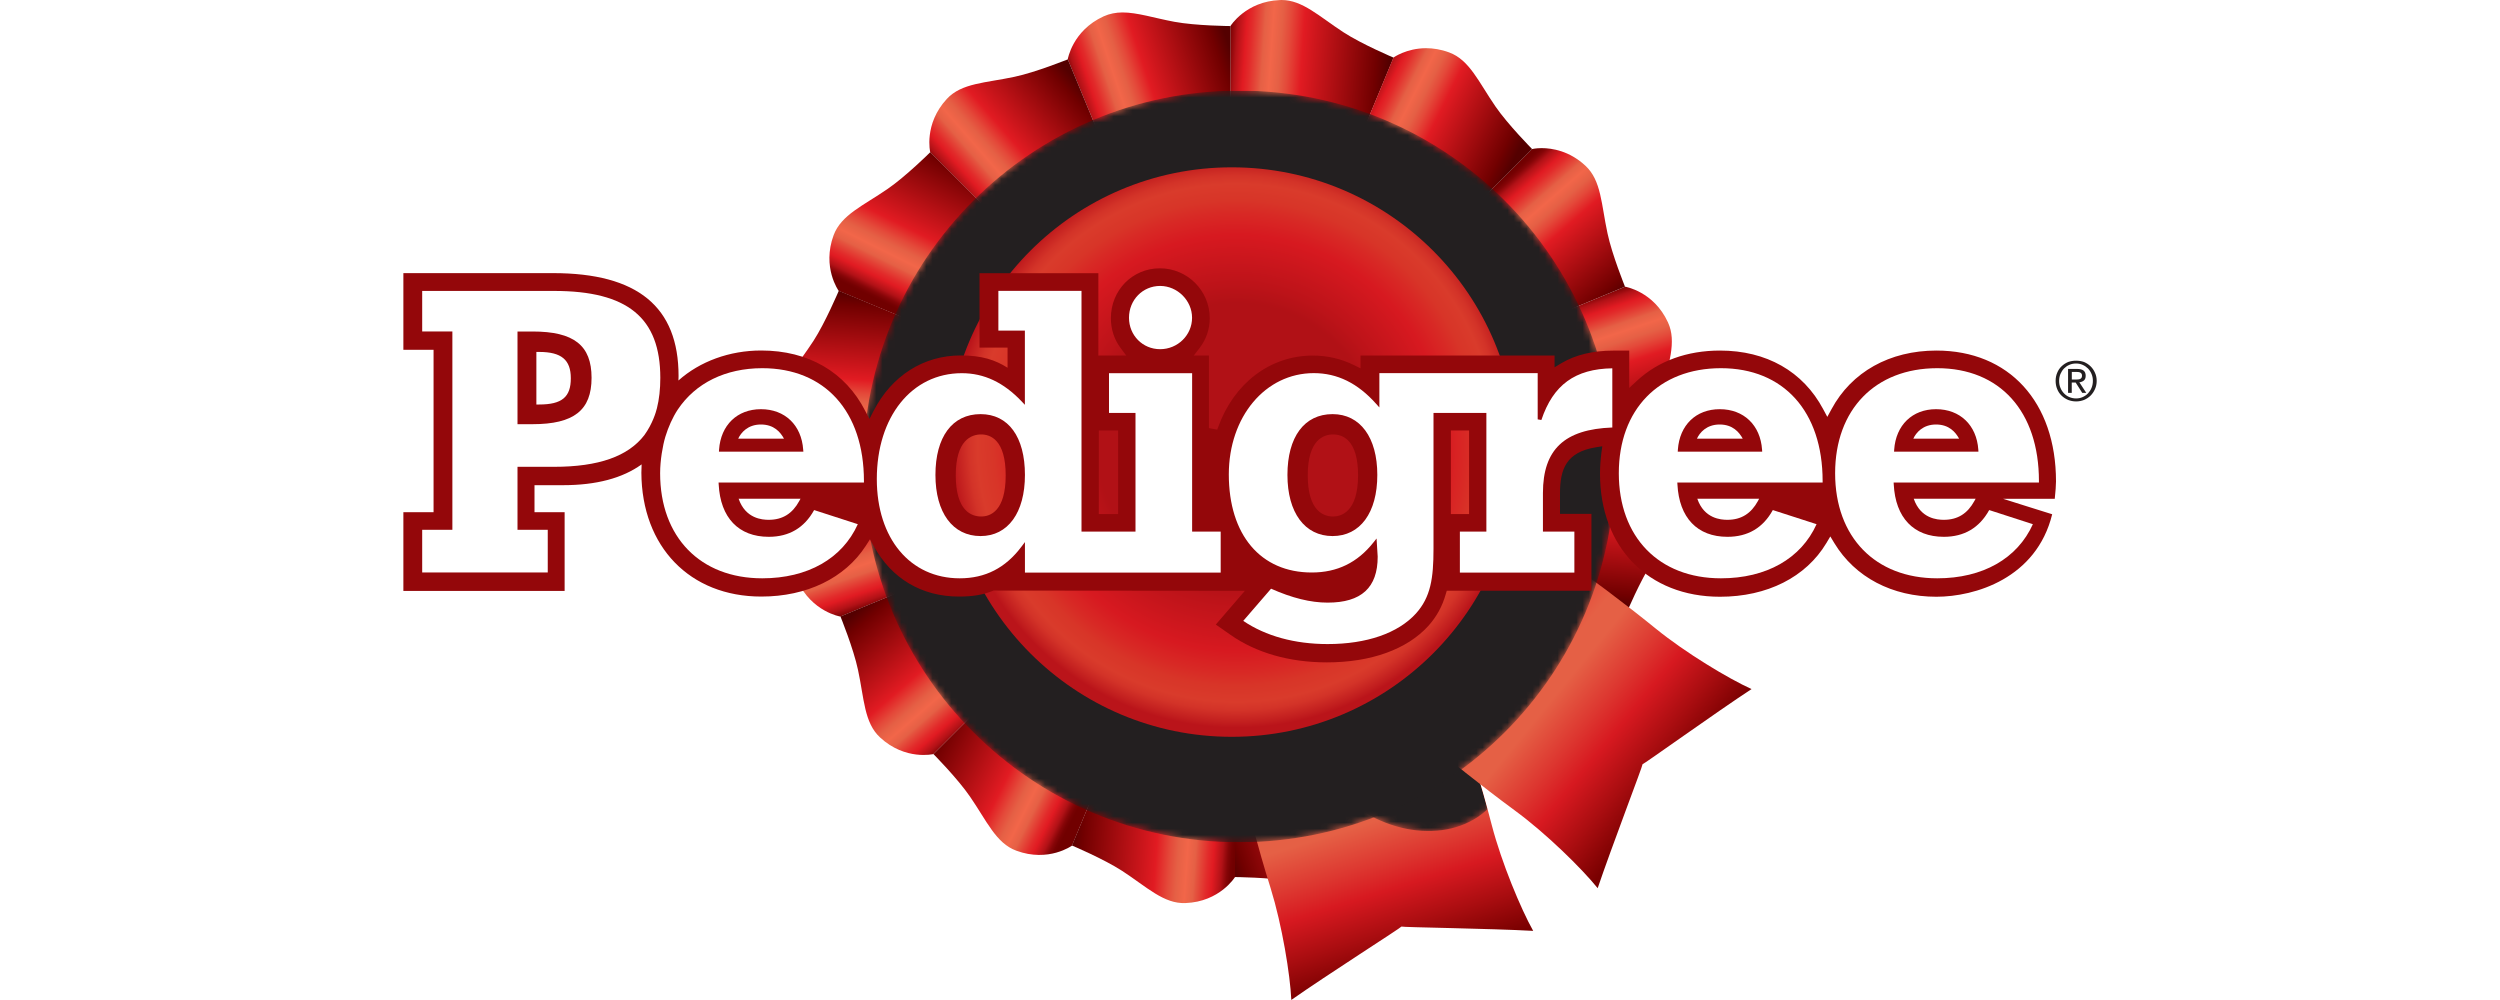 <?xml version="1.0" encoding="utf-8"?>
<!-- Generator: Adobe Illustrator 27.1.1, SVG Export Plug-In . SVG Version: 6.00 Build 0)  -->
<svg version="1.1" id="Layer_1" xmlns="http://www.w3.org/2000/svg" xmlns:xlink="http://www.w3.org/1999/xlink" x="0px" y="0px"
	 viewBox="0 0 400 160" style="enable-background:new 0 0 400 160;" xml:space="preserve">
<style type="text/css">
	
		.st0{clip-path:url(#SVGID_00000167394431175691866940000012501252931728496530_);fill:url(#SVGID_00000023242881720489912320000012030697363504437924_);}
	
		.st1{clip-path:url(#SVGID_00000091708791994547049050000008930389581065793969_);fill:url(#SVGID_00000064354170860586076140000009081999736505059212_);}
	
		.st2{clip-path:url(#SVGID_00000129900638634876670650000000885490158444172723_);fill:url(#SVGID_00000120533238235191412440000009136743245953190562_);}
	
		.st3{clip-path:url(#SVGID_00000157288021152137630290000002730774298739318688_);fill:url(#SVGID_00000030467709738485652030000014541478065598511802_);}
	
		.st4{clip-path:url(#SVGID_00000097472291057753875310000014038106368070643590_);fill:url(#SVGID_00000111906544092353879950000008380927195930716570_);}
	
		.st5{clip-path:url(#SVGID_00000033359844309847663140000008843268422336038798_);fill:url(#SVGID_00000083077713261274421440000003191366401163905459_);}
	
		.st6{clip-path:url(#SVGID_00000067206760825780551570000003262680552828797116_);fill:url(#SVGID_00000044147242172042052070000003283245657112635264_);}
	
		.st7{clip-path:url(#SVGID_00000006691466053685670490000015901115411530249607_);fill:url(#SVGID_00000096023405332317146560000015880329487627912089_);}
	
		.st8{clip-path:url(#SVGID_00000087408940364693890200000012707567225575180953_);fill:url(#SVGID_00000057857466941869616200000017443993761239289508_);}
	
		.st9{clip-path:url(#SVGID_00000121970097810828928120000011047107445998393241_);fill:url(#SVGID_00000116916238042858226940000007903805657129432253_);}
	
		.st10{clip-path:url(#SVGID_00000110436452270908798160000013417472183428301475_);fill:url(#SVGID_00000092434906786390947800000010207664040930945189_);}
	
		.st11{clip-path:url(#SVGID_00000103256061229699817860000012895353126671295644_);fill:url(#SVGID_00000008108694208289249890000008570139858057889935_);}
	
		.st12{clip-path:url(#SVGID_00000115490794152721935330000008968333952335634596_);fill:url(#SVGID_00000010272277095311445880000018045621695155218873_);}
	
		.st13{clip-path:url(#SVGID_00000000194910727620593310000009636603806149650844_);fill:url(#SVGID_00000173860375899817057970000016646717095426320278_);}
	
		.st14{clip-path:url(#SVGID_00000019668570527613513500000017103248883971191956_);fill:url(#SVGID_00000021095171886841849240000007601247591110586760_);}
	.st15{clip-path:url(#SVGID_00000031926633532149224260000000262578795267530943_);}
	.st16{clip-path:url(#SVGID_00000075147385798922579560000006326742411187749770_);}
	.st17{filter:url(#Adobe_OpacityMaskFilter);}
	
		.st18{clip-path:url(#SVGID_00000109749413686000436240000010752550216481100677_);fill:url(#SVGID_00000144327176579173894690000012306813057406625204_);}
	
		.st19{clip-path:url(#SVGID_00000109749413686000436240000010752550216481100677_);mask:url(#SVGID_00000109007374200404572800000010234610724831201168_);fill:url(#SVGID_00000081631848328778136940000002694295895334536084_);}
	
		.st20{clip-path:url(#SVGID_00000083808233255301815780000005478416084624200888_);fill:url(#SVGID_00000167372256515265649950000016329163636246813372_);}
	.st21{clip-path:url(#SVGID_00000177458799830543630890000006121841931011134086_);}
	.st22{filter:url(#Adobe_OpacityMaskFilter_00000064324012499689326800000015126005234416455826_);}
	
		.st23{clip-path:url(#SVGID_00000138571447810547076420000004100025696549180054_);fill:url(#SVGID_00000080179199263417672690000014656178454601987742_);}
	
		.st24{clip-path:url(#SVGID_00000138571447810547076420000004100025696549180054_);mask:url(#SVGID_00000075146005447518001530000011451943323207735221_);fill:url(#SVGID_00000166672231935245354690000007111343789516393625_);}
	
		.st25{clip-path:url(#SVGID_00000149352573574739770920000016764360034402712452_);fill:url(#SVGID_00000071519260448171956490000001149431719547616700_);}
	.st26{fill:#94070A;}
	.st27{fill:#FFFFFF;}
	.st28{fill:#231F20;}
</style>
<g>
	<g>
		<defs>
			<path id="SVGID_1_" d="M204.79,0.01c-5.49,0.21-7.92,4.16-7.92,4.16l-0.01,22.64c0,0,4.18-0.02,8.34,0.72
				c4.98,0.88,9.1,2.61,9.1,2.61l8.67-20.92c0,0-5.07-2.14-8.02-4.06c-3.87-2.52-6.54-5.15-9.89-5.16
				C204.96,0,204.88,0.01,204.79,0.01"/>
		</defs>
		<clipPath id="SVGID_00000027596815378301614160000008770986136416599701_">
			<use xlink:href="#SVGID_1_"  style="overflow:visible;"/>
		</clipPath>
		
			<linearGradient id="SVGID_00000131333085566801765290000016931741068237327756_" gradientUnits="userSpaceOnUse" x1="1304.892" y1="3520.706" x2="1312.93" y2="3520.706" gradientTransform="matrix(3.274 0.229 0.229 -3.274 -4883.04 11243.073)">
			<stop  offset="0" style="stop-color:#710000"/>
			<stop  offset="0.015" style="stop-color:#760102"/>
			<stop  offset="0.035" style="stop-color:#850507"/>
			<stop  offset="0.055" style="stop-color:#9E0C10"/>
			<stop  offset="0.068" style="stop-color:#B01116"/>
			<stop  offset="0.072" style="stop-color:#B41217"/>
			<stop  offset="0.123" style="stop-color:#E11B22"/>
			<stop  offset="0.154" style="stop-color:#E22A2A"/>
			<stop  offset="0.215" style="stop-color:#E4523E"/>
			<stop  offset="0.233" style="stop-color:#E56045"/>
			<stop  offset="0.269" style="stop-color:#EE6448"/>
			<stop  offset="0.282" style="stop-color:#F26649"/>
			<stop  offset="0.337" style="stop-color:#E56045"/>
			<stop  offset="0.387" style="stop-color:#E44A3A"/>
			<stop  offset="0.472" style="stop-color:#E11B22"/>
			<stop  offset="0.545" style="stop-color:#CE161C"/>
			<stop  offset="0.92" style="stop-color:#710000"/>
			<stop  offset="1" style="stop-color:#540000"/>
		</linearGradient>
		
			<polygon style="clip-path:url(#SVGID_00000027596815378301614160000008770986136416599701_);fill:url(#SVGID_00000131333085566801765290000016931741068237327756_);" points="
			197,-1.82 225.07,0.15 222.84,31.96 194.77,30 		"/>
	</g>
	<g>
		<defs>
			<path id="SVGID_00000063626229462572266970000011016811309818594226_" d="M176.57,2.62c-4.99,2.29-5.73,6.87-5.73,6.87
				l8.67,20.93c0,0,3.85-1.62,7.97-2.54c4.94-1.09,9.4-1.07,9.4-1.07V4.17c0,0-5.51-0.04-8.97-0.68c-3.22-0.6-5.92-1.5-8.33-1.5
				C178.53,2,177.54,2.18,176.57,2.62"/>
		</defs>
		<clipPath id="SVGID_00000001663687643088296620000012447298222072118444_">
			<use xlink:href="#SVGID_00000063626229462572266970000011016811309818594226_"  style="overflow:visible;"/>
		</clipPath>
		
			<linearGradient id="SVGID_00000004535718059120563040000003585795350127895705_" gradientUnits="userSpaceOnUse" x1="1616.687" y1="3744.581" x2="1624.725" y2="3744.581" gradientTransform="matrix(3.113 -1.042 -1.042 -3.113 -958.195 13360.353)">
			<stop  offset="0" style="stop-color:#710000"/>
			<stop  offset="0.015" style="stop-color:#760102"/>
			<stop  offset="0.035" style="stop-color:#850507"/>
			<stop  offset="0.055" style="stop-color:#9E0C10"/>
			<stop  offset="0.068" style="stop-color:#B01116"/>
			<stop  offset="0.072" style="stop-color:#B41217"/>
			<stop  offset="0.123" style="stop-color:#E11B22"/>
			<stop  offset="0.154" style="stop-color:#E22A2A"/>
			<stop  offset="0.215" style="stop-color:#E4523E"/>
			<stop  offset="0.233" style="stop-color:#E56045"/>
			<stop  offset="0.269" style="stop-color:#EE6448"/>
			<stop  offset="0.282" style="stop-color:#F26649"/>
			<stop  offset="0.337" style="stop-color:#E56045"/>
			<stop  offset="0.387" style="stop-color:#E44A3A"/>
			<stop  offset="0.472" style="stop-color:#E11B22"/>
			<stop  offset="0.545" style="stop-color:#CE161C"/>
			<stop  offset="0.92" style="stop-color:#710000"/>
			<stop  offset="1" style="stop-color:#540000"/>
		</linearGradient>
		
			<polygon style="clip-path:url(#SVGID_00000001663687643088296620000012447298222072118444_);fill:url(#SVGID_00000004535718059120563040000003585795350127895705_);" points="
			162.29,4.86 194.26,-5.84 205.44,27.56 173.46,38.26 		"/>
	</g>
	<g>
		<defs>
			<path id="SVGID_00000155827851792176679060000009095409007264372893_" d="M162.31,12.29c-4.62,0.99-8.46,0.98-10.82,3.54
				c-3.73,4.04-2.65,8.54-2.65,8.54l16.01,16.02c0,0,2.94-2.97,6.4-5.39c4.15-2.89,8.27-4.57,8.27-4.57l-8.67-20.93
				C170.86,9.48,165.77,11.56,162.31,12.29"/>
		</defs>
		<clipPath id="SVGID_00000182516923904349436670000013996421206530860197_">
			<use xlink:href="#SVGID_00000155827851792176679060000009095409007264372893_"  style="overflow:visible;"/>
		</clipPath>
		
			<linearGradient id="SVGID_00000170963764982796176110000001350179604679961784_" gradientUnits="userSpaceOnUse" x1="1990.432" y1="3832.541" x2="1998.47" y2="3832.541" gradientTransform="matrix(2.477 -2.154 -2.154 -2.477 3478.267 13811.969)">
			<stop  offset="0" style="stop-color:#710000"/>
			<stop  offset="0.015" style="stop-color:#760102"/>
			<stop  offset="0.035" style="stop-color:#850507"/>
			<stop  offset="0.055" style="stop-color:#9E0C10"/>
			<stop  offset="0.068" style="stop-color:#B01116"/>
			<stop  offset="0.072" style="stop-color:#B41217"/>
			<stop  offset="0.123" style="stop-color:#E11B22"/>
			<stop  offset="0.154" style="stop-color:#E22A2A"/>
			<stop  offset="0.215" style="stop-color:#E4523E"/>
			<stop  offset="0.233" style="stop-color:#E56045"/>
			<stop  offset="0.269" style="stop-color:#EE6448"/>
			<stop  offset="0.282" style="stop-color:#F26649"/>
			<stop  offset="0.337" style="stop-color:#E56045"/>
			<stop  offset="0.387" style="stop-color:#E44A3A"/>
			<stop  offset="0.472" style="stop-color:#E11B22"/>
			<stop  offset="0.545" style="stop-color:#CE161C"/>
			<stop  offset="0.92" style="stop-color:#710000"/>
			<stop  offset="1" style="stop-color:#540000"/>
		</linearGradient>
		
			<polygon style="clip-path:url(#SVGID_00000182516923904349436670000013996421206530860197_);fill:url(#SVGID_00000170963764982796176110000001350179604679961784_);" points="
			132.46,22.79 165.85,-6.24 194.82,27.08 161.43,56.11 		"/>
	</g>
	<g>
		<defs>
			<path id="SVGID_00000088117605161757476270000010716588355566064564_" d="M142.03,30.22c-3.89,2.68-7.44,4.15-8.65,7.41
				c-1.9,5.15,0.81,8.91,0.81,8.91l20.93,8.66c0,0,1.58-3.87,3.84-7.43c2.72-4.27,5.89-7.4,5.89-7.4l-16.01-16.02
				C148.85,24.36,144.93,28.22,142.03,30.22"/>
		</defs>
		<clipPath id="SVGID_00000104675524991981145370000018336079364652123830_">
			<use xlink:href="#SVGID_00000088117605161757476270000010716588355566064564_"  style="overflow:visible;"/>
		</clipPath>
		
			<linearGradient id="SVGID_00000083057167958332967840000008799157112283649172_" gradientUnits="userSpaceOnUse" x1="2369.258" y1="3770.64" x2="2377.296" y2="3770.64" gradientTransform="matrix(1.465 -2.938 -2.938 -1.465 7750.221 12534.166)">
			<stop  offset="0" style="stop-color:#710000"/>
			<stop  offset="0.015" style="stop-color:#760102"/>
			<stop  offset="0.035" style="stop-color:#850507"/>
			<stop  offset="0.055" style="stop-color:#9E0C10"/>
			<stop  offset="0.068" style="stop-color:#B01116"/>
			<stop  offset="0.072" style="stop-color:#B41217"/>
			<stop  offset="0.123" style="stop-color:#E11B22"/>
			<stop  offset="0.154" style="stop-color:#E22A2A"/>
			<stop  offset="0.215" style="stop-color:#E4523E"/>
			<stop  offset="0.233" style="stop-color:#E56045"/>
			<stop  offset="0.269" style="stop-color:#EE6448"/>
			<stop  offset="0.282" style="stop-color:#F26649"/>
			<stop  offset="0.337" style="stop-color:#E56045"/>
			<stop  offset="0.387" style="stop-color:#E44A3A"/>
			<stop  offset="0.472" style="stop-color:#E11B22"/>
			<stop  offset="0.545" style="stop-color:#CE161C"/>
			<stop  offset="0.92" style="stop-color:#710000"/>
			<stop  offset="1" style="stop-color:#540000"/>
		</linearGradient>
		
			<polygon style="clip-path:url(#SVGID_00000104675524991981145370000018336079364652123830_);fill:url(#SVGID_00000083057167958332967840000008799157112283649172_);" points="
			119.17,49.06 138.13,11.03 177.18,30.5 158.22,68.53 		"/>
	</g>
	<g>
		<defs>
			<path id="SVGID_00000171692913275226611160000004990499013028777360_" d="M130.15,54.55c-2.57,3.96-5.3,6.68-5.15,10.15
				c0.21,5.49,4.16,7.92,4.16,7.92h22.65c0,0-0.02-4.17,0.72-8.33c0.88-4.98,2.61-9.1,2.61-9.1l-20.93-8.67
				C134.2,46.52,132.06,51.6,130.15,54.55"/>
		</defs>
		<clipPath id="SVGID_00000137826968891355463310000002529860807991167639_">
			<use xlink:href="#SVGID_00000171692913275226611160000004990499013028777360_"  style="overflow:visible;"/>
		</clipPath>
		
			<linearGradient id="SVGID_00000045604860239138879110000016918740465277632653_" gradientUnits="userSpaceOnUse" x1="2695.475" y1="3568.327" x2="2703.513" y2="3568.327" gradientTransform="matrix(0.229 -3.275 -3.275 -0.229 11207.072 9718.15)">
			<stop  offset="0" style="stop-color:#710000"/>
			<stop  offset="0.015" style="stop-color:#760102"/>
			<stop  offset="0.035" style="stop-color:#850507"/>
			<stop  offset="0.055" style="stop-color:#9E0C10"/>
			<stop  offset="0.068" style="stop-color:#B01116"/>
			<stop  offset="0.072" style="stop-color:#B41217"/>
			<stop  offset="0.123" style="stop-color:#E11B22"/>
			<stop  offset="0.154" style="stop-color:#E22A2A"/>
			<stop  offset="0.215" style="stop-color:#E4523E"/>
			<stop  offset="0.233" style="stop-color:#E56045"/>
			<stop  offset="0.269" style="stop-color:#EE6448"/>
			<stop  offset="0.282" style="stop-color:#F26649"/>
			<stop  offset="0.337" style="stop-color:#E56045"/>
			<stop  offset="0.387" style="stop-color:#E44A3A"/>
			<stop  offset="0.472" style="stop-color:#E11B22"/>
			<stop  offset="0.545" style="stop-color:#CE161C"/>
			<stop  offset="0.92" style="stop-color:#710000"/>
			<stop  offset="1" style="stop-color:#540000"/>
		</linearGradient>
		
			<polygon style="clip-path:url(#SVGID_00000137826968891355463310000002529860807991167639_);fill:url(#SVGID_00000045604860239138879110000016918740465277632653_);" points="
			123.04,72.49 125,44.41 156.95,46.64 154.99,74.73 		"/>
	</g>
	<g>
		<defs>
			<path id="SVGID_00000147213328928048865480000004786775641253113493_" d="M129.15,72.61c0,0-0.03,5.5-0.68,8.97
				c-0.86,4.64-2.33,8.18-0.88,11.34c2.3,4.99,6.87,5.73,6.87,5.73l20.93-8.67c0,0-1.62-3.85-2.53-7.97
				c-1.09-4.94-1.07-9.4-1.07-9.4H129.15z"/>
		</defs>
		<clipPath id="SVGID_00000169542237540600999020000018271992861475891841_">
			<use xlink:href="#SVGID_00000147213328928048865480000004786775641253113493_"  style="overflow:visible;"/>
		</clipPath>
		
			<linearGradient id="SVGID_00000103228819209330072020000005295377641057118135_" gradientUnits="userSpaceOnUse" x1="2919.637" y1="3256.594" x2="2927.675" y2="3256.594" gradientTransform="matrix(-1.042 -3.113 -3.113 1.042 13322.765 5792.104)">
			<stop  offset="0" style="stop-color:#710000"/>
			<stop  offset="0.015" style="stop-color:#760102"/>
			<stop  offset="0.035" style="stop-color:#850507"/>
			<stop  offset="0.055" style="stop-color:#9E0C10"/>
			<stop  offset="0.068" style="stop-color:#B01116"/>
			<stop  offset="0.072" style="stop-color:#B41217"/>
			<stop  offset="0.123" style="stop-color:#E11B22"/>
			<stop  offset="0.154" style="stop-color:#E22A2A"/>
			<stop  offset="0.215" style="stop-color:#E4523E"/>
			<stop  offset="0.233" style="stop-color:#E56045"/>
			<stop  offset="0.269" style="stop-color:#EE6448"/>
			<stop  offset="0.282" style="stop-color:#F26649"/>
			<stop  offset="0.337" style="stop-color:#E56045"/>
			<stop  offset="0.387" style="stop-color:#E44A3A"/>
			<stop  offset="0.472" style="stop-color:#E11B22"/>
			<stop  offset="0.545" style="stop-color:#CE161C"/>
			<stop  offset="0.92" style="stop-color:#710000"/>
			<stop  offset="1" style="stop-color:#540000"/>
		</linearGradient>
		
			<polygon style="clip-path:url(#SVGID_00000169542237540600999020000018271992861475891841_);fill:url(#SVGID_00000103228819209330072020000005295377641057118135_);" points="
			129.09,107.46 118.31,75.23 152.46,63.8 163.24,96.03 		"/>
	</g>
	<g>
		<defs>
			<path id="SVGID_00000121958517447979512980000008608941586524848313_" d="M134.47,98.63c0,0,2.08,5.1,2.81,8.55
				c0.99,4.61,0.98,8.46,3.53,10.81c4.04,3.74,8.54,2.66,8.54,2.66l16.02-16.01c0,0-2.97-2.94-5.39-6.41
				c-2.89-4.14-4.58-8.26-4.58-8.26L134.47,98.63z"/>
		</defs>
		<clipPath id="SVGID_00000063595854496197747270000015858615189274838968_">
			<use xlink:href="#SVGID_00000121958517447979512980000008608941586524848313_"  style="overflow:visible;"/>
		</clipPath>
		
			<linearGradient id="SVGID_00000021805549834597186280000017953774445777191060_" gradientUnits="userSpaceOnUse" x1="3007.407" y1="2882.829" x2="3015.445" y2="2882.829" gradientTransform="matrix(-2.154 -2.477 -2.477 2.154 13775.306 1355.638)">
			<stop  offset="0" style="stop-color:#710000"/>
			<stop  offset="0.015" style="stop-color:#760102"/>
			<stop  offset="0.035" style="stop-color:#850507"/>
			<stop  offset="0.055" style="stop-color:#9E0C10"/>
			<stop  offset="0.068" style="stop-color:#B01116"/>
			<stop  offset="0.072" style="stop-color:#B41217"/>
			<stop  offset="0.123" style="stop-color:#E11B22"/>
			<stop  offset="0.154" style="stop-color:#E22A2A"/>
			<stop  offset="0.215" style="stop-color:#E4523E"/>
			<stop  offset="0.233" style="stop-color:#E56045"/>
			<stop  offset="0.269" style="stop-color:#EE6448"/>
			<stop  offset="0.282" style="stop-color:#F26649"/>
			<stop  offset="0.337" style="stop-color:#E56045"/>
			<stop  offset="0.387" style="stop-color:#E44A3A"/>
			<stop  offset="0.472" style="stop-color:#E11B22"/>
			<stop  offset="0.545" style="stop-color:#CE161C"/>
			<stop  offset="0.92" style="stop-color:#710000"/>
			<stop  offset="1" style="stop-color:#540000"/>
		</linearGradient>
		
			<polygon style="clip-path:url(#SVGID_00000063595854496197747270000015858615189274838968_);fill:url(#SVGID_00000021805549834597186280000017953774445777191060_);" points="
			147.77,137.03 118.74,103.64 152.07,74.67 181.1,108.06 		"/>
	</g>
	<g>
		<defs>
			<path id="SVGID_00000072247950084542671230000004335262322316053124_" d="M149.35,120.65c0,0,3.87,3.91,5.86,6.82
				c2.68,3.89,4.14,7.44,7.4,8.64c5.16,1.91,8.91-0.81,8.91-0.81l8.67-20.93c0,0-3.86-1.57-7.43-3.83c-4.26-2.73-7.4-5.9-7.4-5.9
				L149.35,120.65z"/>
		</defs>
		<clipPath id="SVGID_00000127035816075069863290000002816031421627785861_">
			<use xlink:href="#SVGID_00000072247950084542671230000004335262322316053124_"  style="overflow:visible;"/>
		</clipPath>
		
			<linearGradient id="SVGID_00000181071264063568778090000002345756260464672697_" gradientUnits="userSpaceOnUse" x1="2945.409" y1="2504.188" x2="2953.448" y2="2504.188" gradientTransform="matrix(-2.938 -1.465 -1.465 2.938 12496.376 -2916.029)">
			<stop  offset="0" style="stop-color:#710000"/>
			<stop  offset="0.015" style="stop-color:#760102"/>
			<stop  offset="0.035" style="stop-color:#850507"/>
			<stop  offset="0.055" style="stop-color:#9E0C10"/>
			<stop  offset="0.068" style="stop-color:#B01116"/>
			<stop  offset="0.072" style="stop-color:#B41217"/>
			<stop  offset="0.123" style="stop-color:#E11B22"/>
			<stop  offset="0.154" style="stop-color:#E22A2A"/>
			<stop  offset="0.215" style="stop-color:#E4523E"/>
			<stop  offset="0.233" style="stop-color:#E56045"/>
			<stop  offset="0.269" style="stop-color:#EE6448"/>
			<stop  offset="0.282" style="stop-color:#F26649"/>
			<stop  offset="0.337" style="stop-color:#E56045"/>
			<stop  offset="0.387" style="stop-color:#E44A3A"/>
			<stop  offset="0.472" style="stop-color:#E11B22"/>
			<stop  offset="0.545" style="stop-color:#CE161C"/>
			<stop  offset="0.92" style="stop-color:#710000"/>
			<stop  offset="1" style="stop-color:#540000"/>
		</linearGradient>
		
			<polygon style="clip-path:url(#SVGID_00000127035816075069863290000002816031421627785861_);fill:url(#SVGID_00000181071264063568778090000002345756260464672697_);" points="
			174.05,150.33 136.01,131.37 155.49,92.31 193.52,111.27 		"/>
	</g>
	<g>
		<defs>
			<path id="SVGID_00000073718317640623100470000005623539596498432648_" d="M171.51,135.28c0,0,5.07,2.14,8.03,4.06
				c3.95,2.57,6.67,5.3,10.14,5.15c5.49-0.21,7.92-4.16,7.92-4.16v-22.64c0,0-4.16,0.02-8.33-0.72c-4.98-0.88-9.09-2.61-9.09-2.61
				L171.51,135.28z"/>
		</defs>
		<clipPath id="SVGID_00000007404440266306345070000005270975555683587766_">
			<use xlink:href="#SVGID_00000073718317640623100470000005623539596498432648_"  style="overflow:visible;"/>
		</clipPath>
		
			<linearGradient id="SVGID_00000069370538881646495620000018192028714010668182_" gradientUnits="userSpaceOnUse" x1="2743.206" y1="2177.837" x2="2751.244" y2="2177.837" gradientTransform="matrix(-3.275 -0.229 -0.229 3.275 9680.535 -6372.813)">
			<stop  offset="0" style="stop-color:#710000"/>
			<stop  offset="0.015" style="stop-color:#760102"/>
			<stop  offset="0.035" style="stop-color:#850507"/>
			<stop  offset="0.055" style="stop-color:#9E0C10"/>
			<stop  offset="0.068" style="stop-color:#B01116"/>
			<stop  offset="0.072" style="stop-color:#B41217"/>
			<stop  offset="0.123" style="stop-color:#E11B22"/>
			<stop  offset="0.154" style="stop-color:#E22A2A"/>
			<stop  offset="0.215" style="stop-color:#E4523E"/>
			<stop  offset="0.233" style="stop-color:#E56045"/>
			<stop  offset="0.269" style="stop-color:#EE6448"/>
			<stop  offset="0.282" style="stop-color:#F26649"/>
			<stop  offset="0.337" style="stop-color:#E56045"/>
			<stop  offset="0.387" style="stop-color:#E44A3A"/>
			<stop  offset="0.472" style="stop-color:#E11B22"/>
			<stop  offset="0.545" style="stop-color:#CE161C"/>
			<stop  offset="0.92" style="stop-color:#710000"/>
			<stop  offset="1" style="stop-color:#540000"/>
		</linearGradient>
		
			<polygon style="clip-path:url(#SVGID_00000007404440266306345070000005270975555683587766_);fill:url(#SVGID_00000069370538881646495620000018192028714010668182_);" points="
			197.47,146.46 169.4,144.49 171.63,112.54 199.71,114.51 		"/>
	</g>
	<g>
		<defs>
			<path id="SVGID_00000135657183415306515500000008622634864564028837_" d="M207,116.62c-4.94,1.09-9.4,1.07-9.4,1.07v22.64
				c0,0,5.51,0.04,8.97,0.68c4.65,0.85,8.18,2.33,11.35,0.88c4.98-2.3,5.72-6.88,5.72-6.88l-8.67-20.92
				C214.96,114.09,211.12,115.7,207,116.62"/>
		</defs>
		<clipPath id="SVGID_00000081611620636618031720000016466960611646679996_">
			<use xlink:href="#SVGID_00000135657183415306515500000008622634864564028837_"  style="overflow:visible;"/>
		</clipPath>
		
			<linearGradient id="SVGID_00000152954709434167210870000002581373766444084097_" gradientUnits="userSpaceOnUse" x1="2431.542" y1="1953.568" x2="2439.581" y2="1953.568" gradientTransform="matrix(-3.113 1.042 1.042 3.113 5754.466 -8487.947)">
			<stop  offset="0" style="stop-color:#710000"/>
			<stop  offset="0.015" style="stop-color:#760102"/>
			<stop  offset="0.035" style="stop-color:#850507"/>
			<stop  offset="0.055" style="stop-color:#9E0C10"/>
			<stop  offset="0.068" style="stop-color:#B01116"/>
			<stop  offset="0.072" style="stop-color:#B41217"/>
			<stop  offset="0.123" style="stop-color:#E11B22"/>
			<stop  offset="0.154" style="stop-color:#E22A2A"/>
			<stop  offset="0.215" style="stop-color:#E4523E"/>
			<stop  offset="0.233" style="stop-color:#E56045"/>
			<stop  offset="0.269" style="stop-color:#EE6448"/>
			<stop  offset="0.282" style="stop-color:#F26649"/>
			<stop  offset="0.337" style="stop-color:#E56045"/>
			<stop  offset="0.387" style="stop-color:#E44A3A"/>
			<stop  offset="0.472" style="stop-color:#E11B22"/>
			<stop  offset="0.545" style="stop-color:#CE161C"/>
			<stop  offset="0.92" style="stop-color:#710000"/>
			<stop  offset="1" style="stop-color:#540000"/>
		</linearGradient>
		
			<polygon style="clip-path:url(#SVGID_00000081611620636618031720000016466960611646679996_);fill:url(#SVGID_00000152954709434167210870000002581373766444084097_);" points="
			232.44,140.4 200.21,151.18 188.79,117.03 221.01,106.25 		"/>
	</g>
	<g>
		<defs>
			<path id="SVGID_00000010280772584050094000000004508816030481618828_" d="M242.68,71.89c0,0,0.02,4.17-0.72,8.34
				c-0.88,4.98-2.6,9.09-2.6,9.09l20.92,8.67c0,0,2.14-5.06,4.06-8.02c2.57-3.96,5.29-6.67,5.15-10.15
				c-0.21-5.49-4.16-7.92-4.16-7.92H242.68z"/>
		</defs>
		<clipPath id="SVGID_00000119092584508314483250000015860652324793046718_">
			<use xlink:href="#SVGID_00000010280772584050094000000004508816030481618828_"  style="overflow:visible;"/>
		</clipPath>
		
			<linearGradient id="SVGID_00000080202507790526946250000007222288870663295923_" gradientUnits="userSpaceOnUse" x1="1352.61" y1="2130.041" x2="1360.648" y2="2130.041" gradientTransform="matrix(-0.229 3.274 3.274 0.229 -6409.119 -4845.676)">
			<stop  offset="0" style="stop-color:#710000"/>
			<stop  offset="0.015" style="stop-color:#760102"/>
			<stop  offset="0.035" style="stop-color:#850507"/>
			<stop  offset="0.055" style="stop-color:#9E0C10"/>
			<stop  offset="0.068" style="stop-color:#B01116"/>
			<stop  offset="0.072" style="stop-color:#B41217"/>
			<stop  offset="0.123" style="stop-color:#E11B22"/>
			<stop  offset="0.154" style="stop-color:#E22A2A"/>
			<stop  offset="0.215" style="stop-color:#E4523E"/>
			<stop  offset="0.233" style="stop-color:#E56045"/>
			<stop  offset="0.269" style="stop-color:#EE6448"/>
			<stop  offset="0.282" style="stop-color:#F26649"/>
			<stop  offset="0.337" style="stop-color:#E56045"/>
			<stop  offset="0.387" style="stop-color:#E44A3A"/>
			<stop  offset="0.472" style="stop-color:#E11B22"/>
			<stop  offset="0.545" style="stop-color:#CE161C"/>
			<stop  offset="0.92" style="stop-color:#710000"/>
			<stop  offset="1" style="stop-color:#540000"/>
		</linearGradient>
		
			<polygon style="clip-path:url(#SVGID_00000119092584508314483250000015860652324793046718_);fill:url(#SVGID_00000080202507790526946250000007222288870663295923_);" points="
			271.44,72.01 269.47,100.09 237.53,97.85 239.5,69.78 		"/>
	</g>
	<g>
		<defs>
			<path id="SVGID_00000040541483631856719030000006733839635141245316_" d="M239.07,54.53c0,0,1.62,3.84,2.53,7.97
				c1.1,4.94,1.08,9.4,1.08,9.4l22.64,0.01c0,0,0.03-5.51,0.68-8.97c0.86-4.65,2.34-8.19,0.88-11.35c-2.29-4.99-6.87-5.72-6.87-5.72
				L239.07,54.53z"/>
		</defs>
		<clipPath id="SVGID_00000147913902183340950990000004961687732634498470_">
			<use xlink:href="#SVGID_00000040541483631856719030000006733839635141245316_"  style="overflow:visible;"/>
		</clipPath>
		
			<linearGradient id="SVGID_00000026862645363060865330000016429584487219261067_" gradientUnits="userSpaceOnUse" x1="1128.561" y1="2441.765" x2="1136.599" y2="2441.765" gradientTransform="matrix(1.042 3.113 3.113 -1.042 -8526.272 -920.783)">
			<stop  offset="0" style="stop-color:#710000"/>
			<stop  offset="0.015" style="stop-color:#760102"/>
			<stop  offset="0.035" style="stop-color:#850507"/>
			<stop  offset="0.055" style="stop-color:#9E0C10"/>
			<stop  offset="0.068" style="stop-color:#B01116"/>
			<stop  offset="0.072" style="stop-color:#B41217"/>
			<stop  offset="0.123" style="stop-color:#E11B22"/>
			<stop  offset="0.154" style="stop-color:#E22A2A"/>
			<stop  offset="0.215" style="stop-color:#E4523E"/>
			<stop  offset="0.233" style="stop-color:#E56045"/>
			<stop  offset="0.269" style="stop-color:#EE6448"/>
			<stop  offset="0.282" style="stop-color:#F26649"/>
			<stop  offset="0.337" style="stop-color:#E56045"/>
			<stop  offset="0.387" style="stop-color:#E44A3A"/>
			<stop  offset="0.472" style="stop-color:#E11B22"/>
			<stop  offset="0.545" style="stop-color:#CE161C"/>
			<stop  offset="0.92" style="stop-color:#710000"/>
			<stop  offset="1" style="stop-color:#540000"/>
		</linearGradient>
		
			<polygon style="clip-path:url(#SVGID_00000147913902183340950990000004961687732634498470_);fill:url(#SVGID_00000026862645363060865330000016429584487219261067_);" points="
			265.39,37.05 276.17,69.28 242.01,80.71 231.23,48.48 		"/>
	</g>
	<g>
		<defs>
			<path id="SVGID_00000088111977433804580850000000710565065648213665_" d="M245.13,23.85L229.1,39.86c0,0,2.97,2.95,5.39,6.41
				c2.89,4.14,4.58,8.27,4.58,8.27L260,45.87c0,0-2.07-5.1-2.8-8.54c-1-4.62-0.98-8.46-3.54-10.82c-2.56-2.37-5.31-2.81-6.99-2.81
				C245.72,23.7,245.13,23.85,245.13,23.85"/>
		</defs>
		<clipPath id="SVGID_00000047755171722492403070000005773886700927429784_">
			<use xlink:href="#SVGID_00000088111977433804580850000000710565065648213665_"  style="overflow:visible;"/>
		</clipPath>
		
			<linearGradient id="SVGID_00000066479913628590426340000008100251426360335233_" gradientUnits="userSpaceOnUse" x1="1040.666" y1="2815.409" x2="1048.704" y2="2815.409" gradientTransform="matrix(2.153 2.477 2.477 -2.153 -8977.347 3515.584)">
			<stop  offset="0" style="stop-color:#710000"/>
			<stop  offset="0.015" style="stop-color:#760102"/>
			<stop  offset="0.035" style="stop-color:#850507"/>
			<stop  offset="0.055" style="stop-color:#9E0C10"/>
			<stop  offset="0.068" style="stop-color:#B01116"/>
			<stop  offset="0.072" style="stop-color:#B41217"/>
			<stop  offset="0.123" style="stop-color:#E11B22"/>
			<stop  offset="0.154" style="stop-color:#E22A2A"/>
			<stop  offset="0.215" style="stop-color:#E4523E"/>
			<stop  offset="0.233" style="stop-color:#E56045"/>
			<stop  offset="0.269" style="stop-color:#EE6448"/>
			<stop  offset="0.282" style="stop-color:#F26649"/>
			<stop  offset="0.337" style="stop-color:#E56045"/>
			<stop  offset="0.387" style="stop-color:#E44A3A"/>
			<stop  offset="0.472" style="stop-color:#E11B22"/>
			<stop  offset="0.545" style="stop-color:#CE161C"/>
			<stop  offset="0.92" style="stop-color:#710000"/>
			<stop  offset="1" style="stop-color:#540000"/>
		</linearGradient>
		
			<polygon style="clip-path:url(#SVGID_00000047755171722492403070000005773886700927429784_);fill:url(#SVGID_00000066479913628590426340000008100251426360335233_);" points="
			246.7,8.41 275.27,41.27 242.4,69.84 213.83,36.98 		"/>
	</g>
	<g>
		<defs>
			<path id="SVGID_00000087391928922129395280000016276013056467531710_" d="M222.95,9.21l-8.66,20.92c0,0,3.86,1.58,7.43,3.85
				c4.26,2.72,7.4,5.89,7.4,5.89l16.02-16.02c0,0-3.87-3.91-5.87-6.82c-2.68-3.89-4.14-7.44-7.4-8.64c-1.34-0.5-2.59-0.68-3.7-0.68
				C225.01,7.72,222.95,9.21,222.95,9.21"/>
		</defs>
		<clipPath id="SVGID_00000127754713480007264770000002268878816786443693_">
			<use xlink:href="#SVGID_00000087391928922129395280000016276013056467531710_"  style="overflow:visible;"/>
		</clipPath>
		
			<linearGradient id="SVGID_00000063602499142991824710000017749702776634064051_" gradientUnits="userSpaceOnUse" x1="1102.718" y1="3194.398" x2="1110.756" y2="3194.398" gradientTransform="matrix(2.938 1.464 1.464 -2.938 -7699.088 7787.021)">
			<stop  offset="0" style="stop-color:#710000"/>
			<stop  offset="0.015" style="stop-color:#760102"/>
			<stop  offset="0.035" style="stop-color:#850507"/>
			<stop  offset="0.055" style="stop-color:#9E0C10"/>
			<stop  offset="0.068" style="stop-color:#B01116"/>
			<stop  offset="0.072" style="stop-color:#B41217"/>
			<stop  offset="0.123" style="stop-color:#E11B22"/>
			<stop  offset="0.154" style="stop-color:#E22A2A"/>
			<stop  offset="0.215" style="stop-color:#E4523E"/>
			<stop  offset="0.233" style="stop-color:#E56045"/>
			<stop  offset="0.269" style="stop-color:#EE6448"/>
			<stop  offset="0.282" style="stop-color:#F26649"/>
			<stop  offset="0.337" style="stop-color:#E56045"/>
			<stop  offset="0.387" style="stop-color:#E44A3A"/>
			<stop  offset="0.472" style="stop-color:#E11B22"/>
			<stop  offset="0.545" style="stop-color:#CE161C"/>
			<stop  offset="0.92" style="stop-color:#710000"/>
			<stop  offset="1" style="stop-color:#540000"/>
		</linearGradient>
		
			<polygon style="clip-path:url(#SVGID_00000127754713480007264770000002268878816786443693_);fill:url(#SVGID_00000063602499142991824710000017749702776634064051_);" points="
			220.43,-4.59 257.98,14.13 239,52.2 201.45,33.48 		"/>
	</g>
	<g>
		<defs>
			<path id="SVGID_00000021797661215599476340000009376771074688118419_" d="M197.14,111.75c-0.15,3.96,1.02,10.23,1.91,14.87
				c0.31,1.68,2.23,9.05,4.26,15.52c1.82,5.88,3.12,13.81,3.3,17.85c5.48-3.86,17.66-11.62,17.62-11.74
				c0.04,0.12,14.39,0.31,21.08,0.69c-1.98-3.52-5.07-10.94-6.62-16.9c-1.7-6.57-3.96-13.85-4.57-15.44c-1.7-4.4-4-10.9-6.25-13.62
				C222.68,104.46,202.35,110.27,197.14,111.75"/>
		</defs>
		<clipPath id="SVGID_00000049901810086963845690000000910175058982136762_">
			<use xlink:href="#SVGID_00000021797661215599476340000009376771074688118419_"  style="overflow:visible;"/>
		</clipPath>
		
			<linearGradient id="SVGID_00000012439457734562087900000013931565416790302892_" gradientUnits="userSpaceOnUse" x1="2482.358" y1="3056.739" x2="2490.396" y2="3056.739" gradientTransform="matrix(-1.865 -5.926 -5.926 1.865 22972.805 9163.057)">
			<stop  offset="0" style="stop-color:#790000"/>
			<stop  offset="0.125" style="stop-color:#A90D10"/>
			<stop  offset="0.253" style="stop-color:#D71920"/>
			<stop  offset="0.344" style="stop-color:#DD3730"/>
			<stop  offset="0.477" style="stop-color:#E56045"/>
			<stop  offset="0.545" style="stop-color:#E56045"/>
			<stop  offset="0.629" style="stop-color:#E44A3A"/>
			<stop  offset="0.775" style="stop-color:#E11B22"/>
			<stop  offset="0.832" style="stop-color:#CE2726"/>
			<stop  offset="0.94" style="stop-color:#B03A2C"/>
			<stop  offset="1" style="stop-color:#A4412E"/>
		</linearGradient>
		
			<polygon style="clip-path:url(#SVGID_00000049901810086963845690000000910175058982136762_);fill:url(#SVGID_00000012439457734562087900000013931565416790302892_);" points="
			201.35,173.84 180.66,108.12 240.96,89.15 261.64,154.86 		"/>
	</g>
	<g>
		<defs>
			<path id="SVGID_00000125603433639535881040000008623412557559200688_" d="M197.14,111.75c-0.15,3.96,1.02,10.23,1.91,14.87
				c0.31,1.68,2.23,9.05,4.26,15.52c1.82,5.88,3.12,13.81,3.3,17.85c5.48-3.86,17.66-11.62,17.62-11.74
				c0.04,0.12,14.39,0.31,21.08,0.69c-1.98-3.52-5.07-10.94-6.62-16.9c-1.7-6.57-3.96-13.85-4.57-15.44c-1.7-4.4-4-10.9-6.25-13.62
				C222.68,104.46,202.35,110.27,197.14,111.75"/>
		</defs>
		<clipPath id="SVGID_00000108268846396647795720000002069701361519978882_">
			<use xlink:href="#SVGID_00000125603433639535881040000008623412557559200688_"  style="overflow:visible;"/>
		</clipPath>
		<g style="clip-path:url(#SVGID_00000108268846396647795720000002069701361519978882_);">
			<g>
				<defs>
					<rect id="SVGID_00000090972820986155964200000007302159037620559776_" x="207.51" y="99.24" width="34.48" height="33.72"/>
				</defs>
				<clipPath id="SVGID_00000123439790268895513880000017787064682345129397_">
					<use xlink:href="#SVGID_00000090972820986155964200000007302159037620559776_"  style="overflow:visible;"/>
				</clipPath>
				<g style="clip-path:url(#SVGID_00000123439790268895513880000017787064682345129397_);">
					<defs>
						<path id="SVGID_00000173868776576325367580000009017899555957408431_" d="M210.77,103.45c5.58-6.16,16.35-5.49,24.07,1.5
							c7.72,6.99,9.45,17.64,3.88,23.8c-5.57,6.16-16.35,5.49-24.07-1.5C206.94,120.27,205.2,109.62,210.77,103.45"/>
					</defs>
					<clipPath id="SVGID_00000078748174761707212040000000402236998843226259_">
						<use xlink:href="#SVGID_00000173868776576325367580000009017899555957408431_"  style="overflow:visible;"/>
					</clipPath>
					<defs>
						<filter id="Adobe_OpacityMaskFilter" filterUnits="userSpaceOnUse" x="185.04" y="79.95" width="79.42" height="72.31">
							<feColorMatrix  type="matrix" values="1 0 0 0 0  0 1 0 0 0  0 0 1 0 0  0 0 0 1 0"/>
						</filter>
					</defs>
					
						<mask maskUnits="userSpaceOnUse" x="185.04" y="79.95" width="79.42" height="72.31" id="SVGID_00000114761643580466498860000016109607248748124053_">
						<g class="st17">
							
								<radialGradient id="SVGID_00000054975351293759535730000010527662635028985492_" cx="2056.405" cy="1737.744" r="8.038" gradientTransform="matrix(-2.363 1.72 1.912 2.175 1771.417 -7205.217)" gradientUnits="userSpaceOnUse">
								<stop  offset="0" style="stop-color:#808080"/>
								<stop  offset="0.012" style="stop-color:#808080"/>
								<stop  offset="0.405" style="stop-color:#808080"/>
								<stop  offset="0.761" style="stop-color:#000000"/>
								<stop  offset="1" style="stop-color:#000000"/>
							</radialGradient>
							
								<polygon style="clip-path:url(#SVGID_00000078748174761707212040000000402236998843226259_);fill:url(#SVGID_00000054975351293759535730000010527662635028985492_);" points="
								264.46,120.23 220.45,152.25 185.04,111.97 229.04,79.95 							"/>
						</g>
					</mask>
					
						<radialGradient id="SVGID_00000143598709504011310450000005856101716202027950_" cx="2056.405" cy="1737.744" r="8.038" gradientTransform="matrix(-2.363 1.72 1.912 2.175 1771.417 -7205.219)" gradientUnits="userSpaceOnUse">
						<stop  offset="0" style="stop-color:#231F20"/>
						<stop  offset="0.012" style="stop-color:#231F20"/>
						<stop  offset="0.405" style="stop-color:#231F20"/>
						<stop  offset="0.761" style="stop-color:#231F20"/>
						<stop  offset="1" style="stop-color:#231F20"/>
					</radialGradient>
					
						<polygon style="clip-path:url(#SVGID_00000078748174761707212040000000402236998843226259_);mask:url(#SVGID_00000114761643580466498860000016109607248748124053_);fill:url(#SVGID_00000143598709504011310450000005856101716202027950_);" points="
						264.46,120.23 220.45,152.25 185.04,111.97 229.04,79.95 					"/>
				</g>
			</g>
		</g>
	</g>
	<g>
		<defs>
			<path id="SVGID_00000083055390452595788700000007136256847361858734_" d="M219.41,108.87c1.7,3.09,6.88,7.64,10.34,10.84
				c1.25,1.17,7.17,5.96,12.64,9.98c4.97,3.64,10.7,9.27,13.24,12.42c2.14-6.36,7.28-19.76,7.18-19.84
				c0.1,0.08,11.83-8.35,17.44-12.02c-3.68-1.66-10.57-5.8-15.34-9.68c-5.26-4.28-11.4-8.79-12.84-9.73
				c-3.98-2.53-9.37-5.93-13.11-7.27C235.65,87.87,222.72,104.59,219.41,108.87"/>
		</defs>
		<clipPath id="SVGID_00000086657500257541711640000011877273345821323926_">
			<use xlink:href="#SVGID_00000083055390452595788700000007136256847361858734_"  style="overflow:visible;"/>
		</clipPath>
		
			<linearGradient id="SVGID_00000142883960052338908010000008472751480039463092_" gradientUnits="userSpaceOnUse" x1="2527.919" y1="2763.001" x2="2535.958" y2="2763.001" gradientTransform="matrix(-4.811 -3.93 -3.93 4.811 23288.621 -3232.781)">
			<stop  offset="0" style="stop-color:#790000"/>
			<stop  offset="0.125" style="stop-color:#A90D10"/>
			<stop  offset="0.253" style="stop-color:#D71920"/>
			<stop  offset="0.344" style="stop-color:#DD3730"/>
			<stop  offset="0.477" style="stop-color:#E56045"/>
			<stop  offset="0.545" style="stop-color:#E56045"/>
			<stop  offset="0.629" style="stop-color:#E44A3A"/>
			<stop  offset="0.775" style="stop-color:#E11B22"/>
			<stop  offset="0.832" style="stop-color:#CE2726"/>
			<stop  offset="0.94" style="stop-color:#B03A2C"/>
			<stop  offset="1" style="stop-color:#A4412E"/>
		</linearGradient>
		
			<polygon style="clip-path:url(#SVGID_00000086657500257541711640000011877273345821323926_);fill:url(#SVGID_00000142883960052338908010000008472751480039463092_);" points="
			255.91,171.91 190.74,118.69 243.76,53.78 308.92,107 		"/>
	</g>
	<g>
		<g>
			<defs>
				<rect id="SVGID_00000007421945794048394190000013664909091714936740_" x="138.13" y="14.51" width="120.25" height="120.25"/>
			</defs>
			<clipPath id="SVGID_00000090288310352711299110000006874089107681980041_">
				<use xlink:href="#SVGID_00000007421945794048394190000013664909091714936740_"  style="overflow:visible;"/>
			</clipPath>
			<g style="clip-path:url(#SVGID_00000090288310352711299110000006874089107681980041_);">
				<defs>
					<path id="SVGID_00000121279420589284400200000006716975878312789418_" d="M258.38,74.63c0-33.21-26.92-60.13-60.13-60.13
						c-33.21,0-60.13,26.92-60.13,60.13c0,33.21,26.92,60.13,60.13,60.13C231.46,134.76,258.38,107.84,258.38,74.63"/>
				</defs>
				<clipPath id="SVGID_00000101820274784452303160000010932106408838612148_">
					<use xlink:href="#SVGID_00000121279420589284400200000006716975878312789418_"  style="overflow:visible;"/>
				</clipPath>
				<defs>
					
						<filter id="Adobe_OpacityMaskFilter_00000139972339773934938280000015918517902727944097_" filterUnits="userSpaceOnUse" x="80.71" y="-42.9" width="235.07" height="235.07">
						<feColorMatrix  type="matrix" values="1 0 0 0 0  0 1 0 0 0  0 0 1 0 0  0 0 0 1 0"/>
					</filter>
				</defs>
				
					<mask maskUnits="userSpaceOnUse" x="80.71" y="-42.9" width="235.07" height="235.07" id="SVGID_00000108269080204051052460000009612652916474385034_">
					<g style="filter:url(#Adobe_OpacityMaskFilter_00000139972339773934938280000015918517902727944097_);">
						
							<radialGradient id="SVGID_00000064345456482024159720000006460575395689859488_" cx="1596.284" cy="2783.979" r="8.04" gradientTransform="matrix(4.429 6.016 6.016 -4.429 -23619.059 2800.786)" gradientUnits="userSpaceOnUse">
							<stop  offset="0" style="stop-color:#FFFFFF"/>
							<stop  offset="0.444" style="stop-color:#FFFFFF"/>
							<stop  offset="0.699" style="stop-color:#808080"/>
							<stop  offset="0.896" style="stop-color:#080808"/>
							<stop  offset="0.963" style="stop-color:#000000"/>
							<stop  offset="1" style="stop-color:#000000"/>
						</radialGradient>
						
							<polygon style="clip-path:url(#SVGID_00000101820274784452303160000010932106408838612148_);fill:url(#SVGID_00000064345456482024159720000006460575395689859488_);" points="
							216.11,-42.9 315.79,92.5 180.39,192.17 80.71,56.77 						"/>
					</g>
				</mask>
				
					<radialGradient id="SVGID_00000024712824957642330800000004236392215410459520_" cx="1596.284" cy="2783.979" r="8.04" gradientTransform="matrix(4.429 6.016 6.016 -4.429 -23619.059 2800.786)" gradientUnits="userSpaceOnUse">
					<stop  offset="0" style="stop-color:#231F20"/>
					<stop  offset="0.444" style="stop-color:#231F20"/>
					<stop  offset="0.699" style="stop-color:#231F20"/>
					<stop  offset="0.896" style="stop-color:#231F20"/>
					<stop  offset="0.963" style="stop-color:#231F20"/>
					<stop  offset="1" style="stop-color:#231F20"/>
				</radialGradient>
				
					<polygon style="clip-path:url(#SVGID_00000101820274784452303160000010932106408838612148_);mask:url(#SVGID_00000108269080204051052460000009612652916474385034_);fill:url(#SVGID_00000024712824957642330800000004236392215410459520_);" points="
					216.11,-42.9 315.79,92.5 180.39,192.17 80.71,56.77 				"/>
			</g>
		</g>
	</g>
	<g>
		<defs>
			<path id="SVGID_00000077314844223719845190000018074338716234873251_" d="M151.52,72.33c0,25.16,20.4,45.56,45.56,45.56
				s45.56-20.4,45.56-45.56s-20.4-45.56-45.56-45.56S151.52,47.17,151.52,72.33"/>
		</defs>
		<clipPath id="SVGID_00000006695903517481771600000001329353457968648342_">
			<use xlink:href="#SVGID_00000077314844223719845190000018074338716234873251_"  style="overflow:visible;"/>
		</clipPath>
		
			<radialGradient id="SVGID_00000062871058198250231230000011825867725874733445_" cx="1637.073" cy="3250.766" r="8.039" gradientTransform="matrix(5.668 0 0 -5.668 -9081.114 18496.209)" gradientUnits="userSpaceOnUse">
			<stop  offset="0" style="stop-color:#B11116"/>
			<stop  offset="0.491" style="stop-color:#B11116"/>
			<stop  offset="0.558" style="stop-color:#BD1319"/>
			<stop  offset="0.73" style="stop-color:#D71920"/>
			<stop  offset="0.806" style="stop-color:#D82925"/>
			<stop  offset="0.853" style="stop-color:#D83528"/>
			<stop  offset="0.91" style="stop-color:#D93B2B"/>
			<stop  offset="0.939" style="stop-color:#D33328"/>
			<stop  offset="0.984" style="stop-color:#C11D1E"/>
			<stop  offset="1" style="stop-color:#BA141A"/>
		</radialGradient>
		
			<rect x="151.52" y="26.77" style="clip-path:url(#SVGID_00000006695903517481771600000001329353457968648342_);fill:url(#SVGID_00000062871058198250231230000011825867725874733445_);" width="91.12" height="91.12"/>
	</g>
	<path class="st26" d="M320.5,79.81h8.26c0.12-1.1,0.2-2.18,0.2-2.78c0-12.72-7.52-20.94-19.14-20.94c-7.47,0-13.58,3.42-16.78,9.38
		c0,0-0.43,0.81-0.67,1.23c-0.18-0.35-0.66-1.23-0.66-1.23c-3.22-6.05-9.08-9.38-16.51-9.38c-5.26,0-9.85,1.66-13.26,4.81
		c0,0-0.83,0.77-1.26,1.17v-5.97h-2.56c-3.26,0-6.03,0.67-8.26,1.99c0,0-0.74,0.44-1.13,0.68v-1.88h-31.05v2.04
		c-0.31-0.14-1.08-0.53-1.08-0.53c-2.03-1-4.24-1.51-6.54-1.51c-6.82,0-12.63,4.4-15.17,11.49c0,0-0.08,0.22-0.13,0.36
		c-0.2-0.04-1.13-0.21-1.33-0.24V56.88h-2.42c0.27-0.34,0.94-1.22,0.94-1.22c1.05-1.37,1.61-3.02,1.61-4.75
		c0-4.4-3.58-7.98-7.97-7.98c-4.4,0-7.85,3.5-7.85,7.98c0,1.75,0.53,3.4,1.55,4.76c0,0,0.59,0.8,0.9,1.21h-4.45V43.71h-19.02v11.91
		h4.49v3.22c-1.95-1.24-4.11-1.97-7.48-1.97c-5.96,0-11.04,3.23-13.95,8.86c0,0-0.45,0.85-0.67,1.29c-0.19-0.36-0.68-1.29-0.68-1.29
		c-3.18-6.22-9.1-9.65-16.64-9.65c-5.06,0-9.81,1.74-13.24,4.8c0-0.24,0.02-0.47,0.02-0.72c0-11.08-6.57-16.46-20.07-16.46H64.54
		v12.27h4.83v25.98h-4.83v12.6h25.8v-12.6h-4.82v-4.32h4.55c5.35,0,9.55-1.13,12.59-3.33c-0.02,0.44-0.04,0.88-0.04,1.34
		c0.06,11.86,7.77,19.81,19.19,19.81c7.29,0,13.38-2.96,16.71-8.11c0,0,0.44-0.7,0.68-1.06c0.17,0.31,0.61,1.11,0.61,1.11
		c2.85,5.2,7.68,8.06,13.61,8.06c2.2,0,3.83-0.27,5.42-0.91l0.11-0.05c0,0.01,36.49,0.03,40.23,0.04c-0.4,0.46-4.65,5.4-4.65,5.4
		l2.33,1.63c4.11,2.89,9.45,4.42,15.43,4.42c7.07,0,12.84-2.08,16.26-5.85c1.3-1.46,2.22-3.11,2.77-5.06c0,0,0.1-0.36,0.16-0.55
		h23.15V82.22h-5.03v-3.27c0-3.87,0.98-6.62,5.77-7.39c0,0,0.66-0.1,1-0.16c-0.03,0.28-0.14,1.01-0.14,1.01
		c-0.14,1.09-0.23,2.23-0.23,3.38c0,11.78,7.72,19.69,19.2,19.69c7.54,0,13.75-3.13,17.02-8.59c0,0,0.42-0.7,0.63-1.06
		c0.18,0.3,0.64,1.06,0.64,1.06c3.31,5.47,9.26,8.59,16.33,8.59c6.16,0,16.01-2.93,18.53-13.2
		C326.23,81.61,321.97,80.29,320.5,79.81 M86.27,64.72h-0.45v-8.41h0.45c3.55,0,5.06,1.26,5.06,4.2
		C91.34,63.53,89.91,64.72,86.27,64.72 M121.74,67.92c2.1,0,3.12,1.21,3.7,2.27h-7.33C118.54,69.25,119.62,67.92,121.74,67.92
		 M127.87,80.18c-1.07,1.96-2.62,2.99-4.88,2.99c-1.01,0-3.71-0.17-4.81-3.37h9.9C128.01,79.92,127.87,80.18,127.87,80.18
		 M156.98,82.64c-1.51,0-4.06-0.85-4.06-6.59c0-5.69,2.55-6.54,4.06-6.54c1.46,0,3.93,0.84,3.93,6.54
		C160.91,81.79,158.44,82.64,156.98,82.64 M178.9,82.25h-3.09V68.87h3.09V82.25z M213.3,82.64c-1.52,0-4.06-0.85-4.06-6.59
		c0-5.69,2.54-6.54,4.06-6.54c1.49,0,3.99,0.84,3.99,6.54C217.29,82,214.5,82.64,213.3,82.64 M235.05,82.25h-2.91V68.87h2.91V82.25z
		 M275.14,67.92c2.09,0,3.12,1.21,3.7,2.27h-7.33C271.93,69.25,273.02,67.92,275.14,67.92 M281.26,80.18
		c-1.08,1.96-2.63,2.99-4.88,2.99c-1.01,0-3.71-0.17-4.81-3.37h9.89C281.41,79.92,281.26,80.18,281.26,80.18 M309.76,67.92
		c2.09,0,3.12,1.21,3.7,2.27h-7.33C306.55,69.25,307.65,67.92,309.76,67.92 M315.89,80.18c-1.08,1.96-2.63,2.99-4.88,2.99
		c-1.02,0-3.71-0.17-4.81-3.37h9.9C316.03,79.92,315.89,80.18,315.89,80.18"/>
	<path class="st27" d="M180.64,50.84c0,2.82,2.19,5.03,4.98,5.03c2.82,0,5.11-2.26,5.11-5.03c0-2.75-2.34-5.09-5.11-5.09
		C182.83,45.75,180.64,47.99,180.64,50.84"/>
	<path class="st27" d="M67.55,46.54v6.49h4.83v31.74h-4.83v6.82h20.09v-6.82H82.8V74.69h5.85c7.12,0,11.86-1.67,14.47-5.1
		c1.28-1.79,1.82-3.59,1.99-4.28c0.36-1.43,0.54-3.06,0.54-4.85c0-9.62-5.23-13.91-16.99-13.91H67.55z M82.8,53.04h2.4
		c6.62,0,9.45,2.21,9.45,7.41c0,5.19-2.83,7.42-9.45,7.42h-2.4V53.04z"/>
	<path class="st27" d="M293.62,75.72c0,10.21,6.41,16.81,16.34,16.81c7.28,0,12.82-3.16,15.3-8.66c-0.6-0.2-6.59-2.13-6.99-2.26
		c-1.57,2.84-4,4.28-7.26,4.28c-4.82,0-7.74-3.05-8.01-8.38l-0.02-0.31h23.25v-0.23c0-11.14-6.24-18.06-16.28-18.06
		C300.04,58.92,293.62,65.51,293.62,75.72 M303.07,71.94c0.27-3.92,2.9-6.47,6.7-6.47c3.83,0,6.49,2.55,6.76,6.47l0.02,0.33h-13.5
		L303.07,71.94z"/>
	<path class="st27" d="M108.43,65.55c-0.8,1.21-1.51,2.8-1.97,4.32c-0.43,1.42-0.84,3.78-0.84,5.85c0,10.21,6.41,16.81,16.34,16.81
		c7.27,0,12.81-3.16,15.29-8.66c-0.6-0.2-6.59-2.13-6.99-2.26c-1.57,2.84-4,4.28-7.26,4.28c-4.82,0-7.74-3.05-8.01-8.38l-0.02-0.31
		h23.26v-0.23c0-11.14-6.25-18.06-16.28-18.06C116.09,58.92,111.28,61.27,108.43,65.55 M115.05,71.94c0.27-3.92,2.9-6.47,6.7-6.47
		c3.84,0,6.49,2.55,6.76,6.47l0.03,0.33h-13.51L115.05,71.94z"/>
	<path class="st27" d="M159.74,46.54v6.36h4.24v11.87l-0.52-0.55c-2.89-3.04-6.01-4.51-9.57-4.51c-8.01,0-13.6,6.96-13.6,16.94
		c0,9.5,5.33,15.88,13.27,15.88c4.09,0,7.32-1.66,9.88-5.07l0.55-0.73v4.89h31.32v-6.56h-4.57V59.71h-13.3v6.36h4.24v18.99h-8.64
		V46.54H159.74z M149.67,75.99c0-6.08,2.69-9.73,7.22-9.73c4.45,0,7.1,3.64,7.1,9.73c0,6.04-2.72,9.78-7.1,9.78
		C152.43,85.77,149.67,82.02,149.67,75.99"/>
	<path class="st27" d="M246.62,67.2l-0.59-0.1v-7.4H220.7v5.49l-0.53-0.59c-2.94-3.3-6.21-4.9-9.96-4.9
		c-7.75,0-13.6,6.97-13.6,16.21c0,9.68,5.09,15.69,13.27,15.69c4.08,0,7.31-1.58,9.88-4.82l0.49-0.62l0.18,2.91
		c0,4.95-2.61,7.35-8.01,7.35c-2.73,0-5.7-0.74-9.05-2.23c-0.26,0.3-4.05,4.69-4.45,5.15c3.59,2.43,8.24,3.71,13.5,3.71
		c6.25,0,11.27-1.74,14.14-4.9c2.35-2.62,2.8-5.64,2.8-10.32V66.07h8.46v18.99h-4.24v6.56h18.32v-6.56h-5.03v-6.17
		c0-6.98,3.44-10.21,11.1-10.49v-9.47C252.02,59.02,248.5,61.57,246.62,67.2 M205.99,75.99c0-6.08,2.7-9.73,7.22-9.73
		c4.42,0,7.16,3.73,7.16,9.73c0,6.04-2.74,9.78-7.16,9.78C208.76,85.77,205.99,82.02,205.99,75.99"/>
	<path class="st27" d="M259.01,75.72c0,10.21,6.41,16.81,16.34,16.81c7.27,0,12.82-3.16,15.3-8.66c-0.61-0.2-6.59-2.13-7-2.26
		c-1.56,2.84-3.99,4.28-7.26,4.28c-4.82,0-7.73-3.05-8-8.38l-0.02-0.31h23.25v-0.23c0-11.14-6.24-18.06-16.28-18.06
		C265.43,58.92,259.01,65.51,259.01,75.72 M268.46,71.94c0.27-3.92,2.89-6.47,6.7-6.47c3.84,0,6.5,2.55,6.77,6.47l0.02,0.33h-13.51
		L268.46,71.94z"/>
	<path class="st28" d="M329.15,59.65c0.16-0.4,0.39-0.75,0.7-1.04c0.3-0.29,0.65-0.52,1.05-0.69c0.4-0.14,0.82-0.21,1.28-0.21
		c0.45,0,0.87,0.07,1.27,0.21c0.39,0.17,0.75,0.4,1.04,0.69c0.3,0.29,0.53,0.63,0.71,1.04c0.18,0.39,0.27,0.82,0.27,1.29
		c0,0.47-0.09,0.91-0.27,1.31c-0.18,0.4-0.41,0.75-0.71,1.05c-0.3,0.29-0.65,0.52-1.04,0.69c-0.4,0.15-0.82,0.24-1.27,0.24
		c-0.46,0-0.88-0.09-1.28-0.24c-0.39-0.17-0.75-0.4-1.05-0.69c-0.31-0.3-0.54-0.64-0.7-1.05c-0.17-0.4-0.25-0.84-0.25-1.31
		C328.9,60.47,328.98,60.04,329.15,59.65 M329.67,62.05c0.14,0.35,0.33,0.64,0.57,0.89c0.24,0.25,0.52,0.45,0.85,0.59
		c0.33,0.14,0.69,0.22,1.08,0.22c0.38,0,0.73-0.07,1.06-0.22c0.32-0.14,0.61-0.34,0.85-0.59c0.24-0.26,0.43-0.55,0.57-0.89
		c0.14-0.34,0.21-0.72,0.21-1.12c0-0.39-0.07-0.76-0.21-1.09c-0.14-0.34-0.33-0.63-0.57-0.88c-0.24-0.24-0.53-0.44-0.85-0.58
		c-0.33-0.15-0.68-0.22-1.06-0.22c-0.39,0-0.75,0.07-1.08,0.22c-0.33,0.14-0.61,0.34-0.85,0.58c-0.24,0.25-0.43,0.55-0.57,0.88
		c-0.14,0.34-0.21,0.7-0.21,1.09C329.46,61.34,329.52,61.71,329.67,62.05 M332.37,59.03c0.46,0,0.8,0.1,1.01,0.27
		c0.22,0.18,0.33,0.46,0.33,0.82c0,0.35-0.1,0.6-0.29,0.76c-0.19,0.16-0.43,0.25-0.72,0.29l1.1,1.69h-0.64l-1.05-1.65h-0.63v1.65
		h-0.59v-3.83H332.37z M332.1,60.73c0.14,0,0.27,0,0.39-0.02c0.11-0.01,0.23-0.03,0.32-0.07c0.09-0.04,0.16-0.1,0.23-0.19
		c0.05-0.08,0.08-0.19,0.08-0.35c0-0.12-0.02-0.23-0.08-0.31c-0.04-0.07-0.11-0.14-0.18-0.17c-0.09-0.05-0.17-0.07-0.27-0.09
		c-0.1-0.02-0.21-0.02-0.31-0.02h-0.79v1.21H332.1z"/>
</g>
</svg>
